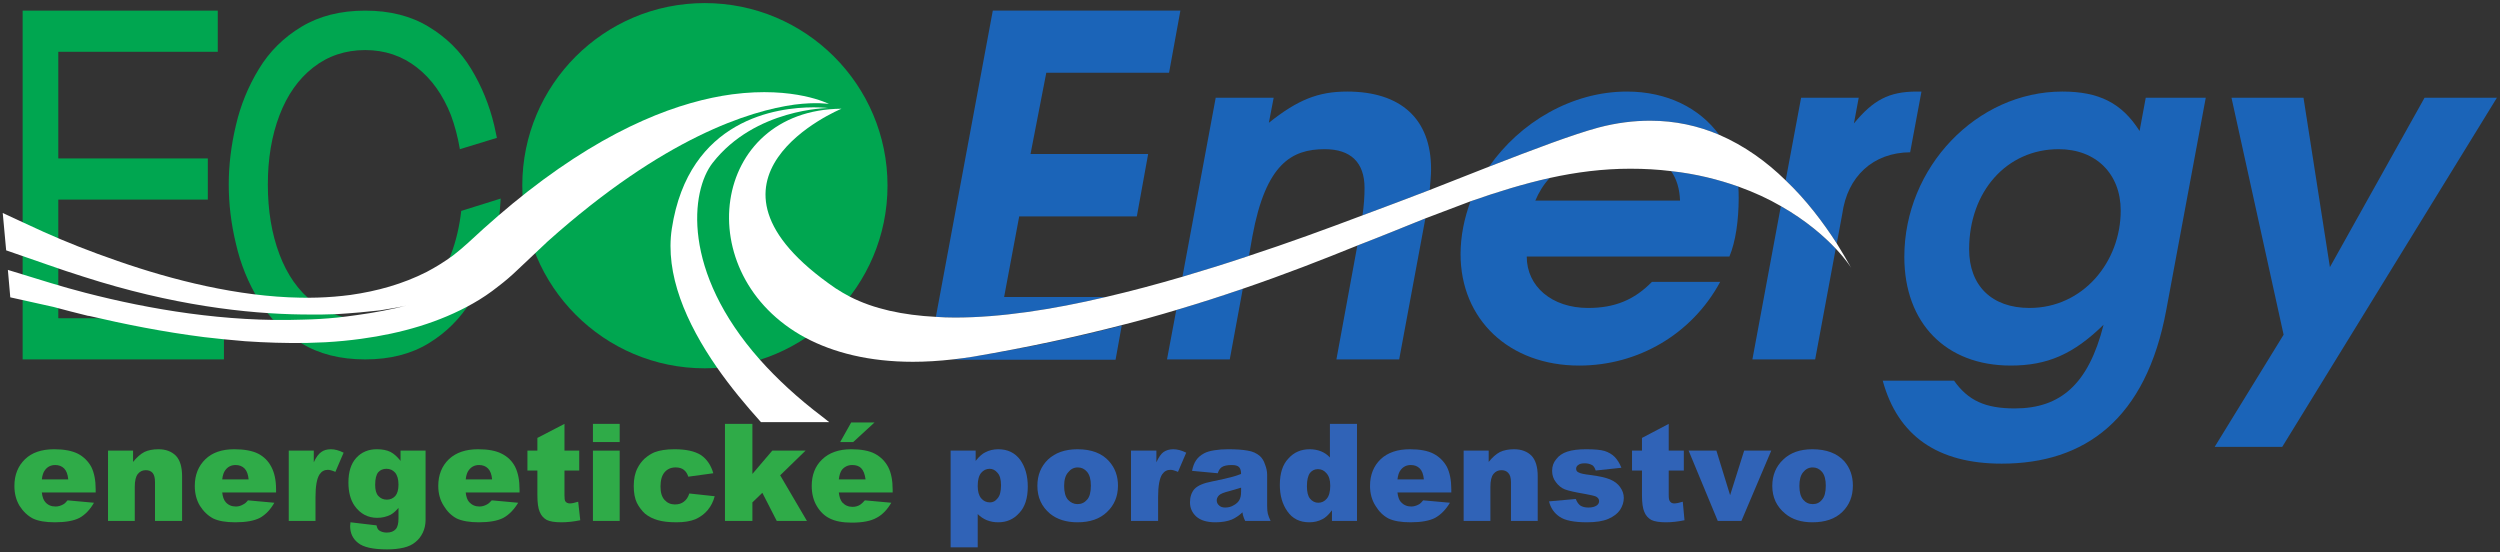 <svg version="1.2" xmlns="http://www.w3.org/2000/svg" viewBox="0 0 729 161" width="729" height="161">
	<rect x="0" y="0" width="729" height="161" fill="#333333" stroke="none"/>
	<title>EcoEnergy-logo-_2_-svg</title>
	<defs>
		<clipPath clipPathUnits="userSpaceOnUse" id="cp1">
			<path d="m-28-121h776.96v414.15h-776.96z"/>
		</clipPath>
	</defs>
	<style>
		.s0 { fill: #00a650 } 
		.s1 { fill: #1b64b8 } 
		.s2 { fill: #ffffff } 
		.s3 { fill: #3063b7 } 
		.s4 { fill: #2fab48 } 
		.s5 { fill: #fffcfe } 
	</style>
	<g id="g10">
		<g id="g12">
			<path id="path14" class="s0" d="m258.8 54.1c0 29.4-23.9 53.3-53.3 53.3-29.4 0-53.2-23.9-53.2-53.3 0-29.4 23.8-53.2 53.2-53.2 29.4 0 53.3 23.8 53.3 53.2z"/>
		</g>
		<g id="g16">
			<path id="path18" class="s1" d="m344.2 3.1h-54.7l-16.6 89.3q2.7 0.2 5.5 0.2c13.3 0 28.4-2.3 44.1-6h-29.7l4.4-23.5h34.3l3.3-18.2h-34.3l4.6-23.7h35.8zm-17.1 91.8c-13.1 3.4-27.5 6.5-43.4 9.1q-3 0.5-5.8 0.9h47.4z"/>
		</g>
		<g id="g20">
			<path id="path22" class="s1" d="m392.8 26.7c-8.4 0-14.4 2.4-22.8 9.1l1.4-7.3h-16.9l-9.7 52.2c6.4-1.9 12.9-3.9 19.4-6.1l1-5.7c3.9-21.2 11.5-25.4 21.1-25.4 7.6 0 11.6 3.9 11.6 11.3 0 2.6-0.2 5.3-0.6 8 6.8-2.5 13.3-5 19.6-7.4 0.2-2.3 0.4-4.3 0.4-6.1 0-14.6-8.8-22.6-24.5-22.6zm22.8 37c-6.2 2.5-12.8 5.2-19.8 7.9l-6.1 33.2h18.3l7.6-40.9q0-0.1 0-0.2zm-53.2 20.5c-6.1 2.1-12.6 4.2-19.4 6.2l-2.7 14.4h18.3z"/>
		</g>
		<g id="g24">
			<path id="path26" class="s1" d="m474.4 26.7c-16.1 0-31.2 9-40.2 21.9 13.4-5.2 24.5-9.4 31.9-11.4 5.3-1.4 10.3-2 15.1-2 7.3 0 14 1.5 20.1 4.1-5.7-7.8-15.2-12.6-26.9-12.6zm12.9 23.2q2.4 3.4 2.6 8.6h-42.2c1-2.4 2.4-4.7 4.2-6.6-7.6 1.7-15.1 4-23.1 6.8-1.8 4.9-2.9 10.1-2.9 15.4 0 19.1 14.2 32.5 34.6 32.5 17.2 0 32.9-9.2 41.1-24.4h-19.9c-5.2 5.3-10.9 7.6-18.6 7.6-10.5 0-17.9-6.2-17.9-15h59.1c1.8-4.3 2.7-10.5 2.7-17.1q0-1.7-0.1-3.3c-5.7-2-12.2-3.7-19.6-4.5z"/>
		</g>
		<g id="g28">
			<path id="path30" class="s1" d="m558.9 26.7c-8.1 0-12.7 2.5-18.3 9.3l1.4-7.5h-16.8l-4.5 24.1c6 5.7 10.9 12.2 14.9 18.4l1.6-8.6c1.5-11 9-17.9 19.8-18l3.3-17.7q-0.7 0-1.4 0zm-39.6 33.4l-8.3 44.7h18.3l6-32.3c-3.3-3.5-8.6-8.2-16-12.4z"/>
		</g>
		<g id="g32">
			<path id="path34" fill-rule="evenodd" class="s1" d="m623.9 38.2l1.8-9.7h17.5l-11.5 61.8c-5.9 32.1-23.9 44.9-48 44.9-18.7 0-30.3-8.1-34.7-24.2h20.8c4.1 5.8 9.1 8.1 17.7 8.1 13.3 0 21.5-7 25.9-24.4-8.8 8.6-16.4 11.9-27.1 11.9-18.9 0-31-12.4-31-31.7 0-26.1 21.1-48.2 46.1-48.2 10.6 0 17.3 3.3 22.5 11.5zm-5.5 23.2c0-10.7-7.2-17.9-18.1-17.9-15.1 0-26.1 12.3-26.1 29.2 0 10.6 6.6 17.1 17.6 17.1 15.6 0 26.6-13.4 26.6-28.4z"/>
		</g>
		<g id="g36">
			<path id="path38" class="s1" d="m728.1 28.5h-21.1l-27.6 49.4-7.7-49.4h-21l15.2 69.1-20.1 32.7h19.7z"/>
		</g>
		<g id="g40">
			<path id="path42" class="s2" d="m245.4 31.7c-38.2 0.3-44.8 48.4-10.5 66.8 8.1 4.3 18.5 7 31.3 7q5.5 0 11.7-0.7 2.8-0.3 5.9-0.8c15.8-2.7 30.2-5.8 43.3-9.2q8.3-2.1 15.9-4.4c6.8-2 13.3-4.1 19.4-6.2 12.3-4.2 23.3-8.5 33.4-12.6 7-2.7 13.6-5.4 19.8-7.9q6.8-2.6 13.2-5c8-2.8 15.5-5.1 23.1-6.8 7.7-1.7 15.5-2.7 23.5-2.7q6.3 0 11.9 0.7c7.4 0.8 13.9 2.5 19.6 4.5 4.7 1.7 8.8 3.6 12.4 5.7 7.4 4.2 12.7 8.9 16 12.4 3.1 3.3 4.5 5.6 4.5 5.6q-1.9-3.4-4.2-7.1c-4-6.2-8.9-12.7-14.9-18.4-5.5-5.4-12-10.1-19.4-13.3-6.1-2.6-12.8-4.1-20.1-4.1-4.8 0-9.8 0.6-15.1 2-7.4 2-18.5 6.2-31.9 11.4-5.4 2.1-11.2 4.4-17.3 6.8-6.3 2.4-12.8 4.9-19.6 7.4-10.6 4-21.8 8.1-33.1 11.8-6.5 2.2-13 4.2-19.4 6.1-7.5 2.2-15 4.2-22.3 5.9-15.7 3.7-30.8 6-44.1 6q-2.8 0-5.5-0.2c-9.6-0.5-18.1-2.3-25.1-5.9q-2.1-1.1-4.1-2.4c-46.9-32.1 1.4-52.3 1.7-52.4z"/>
		</g>
		<g id="g44">
			<path id="path46" class="s2" d="m237.2 31.3c-10.4 0-36.4 3.3-41.3 35.4-2 13.2 4.1 27.4 13.2 40.5 3.9 5.6 8.3 10.9 12.8 15.9h19.9q-0.9-0.7-1.9-1.5c-7.4-5.6-13.4-11.2-18.3-16.7-22.9-25.8-20.2-49.2-13.8-57.4 12.4-15.9 33.7-16 33.7-16 0 0-1.6-0.2-4.3-0.2z"/>
		</g>
		<g id="g48">
			<path id="path50" fill-rule="evenodd" class="s3" d="m277.2 159.6v-28.2h7.3v3q1.5-1.9 2.8-2.5 1.7-0.9 3.8-0.9 4.1 0 6.4 3.1 2.2 3.1 2.2 7.8 0 5.1-2.5 7.7-2.4 2.7-6.1 2.7-1.8 0-3.3-0.6-1.5-0.6-2.7-1.8v9.7zm7.9-17.9q0 2.4 1 3.6 1 1.2 2.6 1.2 1.3 0 2.2-1.2 1-1.1 1-3.8 0-2.5-1-3.6-1-1.2-2.3-1.2-1.5 0-2.5 1.2-1 1.2-1 3.8z"/>
		</g>
		<g id="g52">
			<path id="path54" fill-rule="evenodd" class="s3" d="m302.5 141.7q0-4.7 3.1-7.7 3.2-3 8.6-3 6.1 0 9.2 3.5 2.6 2.9 2.6 7.1 0 4.7-3.2 7.7-3.1 3-8.6 3-4.9 0-8-2.5-3.7-3.1-3.7-8.1zm7.8 0q0 2.7 1.1 4 1.2 1.3 2.8 1.3 1.7 0 2.8-1.3 1.1-1.2 1.1-4.1 0-2.7-1.1-4-1.1-1.3-2.7-1.3-1.7 0-2.8 1.4-1.2 1.3-1.2 4z"/>
		</g>
		<g id="g56">
			<path id="path58" class="s3" d="m329.8 131.4h7.4v3.4q1-2.2 2.1-3 1.2-0.8 2.8-0.8 1.8 0 3.8 1l-2.4 5.6q-1.4-0.6-2.2-0.6-1.5 0-2.4 1.3-1.2 1.8-1.2 6.7v6.9h-7.9z"/>
		</g>
		<g id="g60">
			<path id="path62" fill-rule="evenodd" class="s3" d="m355.1 138l-7.5-0.7q0.4-2 1.2-3.1 0.8-1.2 2.3-2 1.1-0.6 3-0.9 1.8-0.3 4-0.3 3.6 0 5.7 0.4 2.1 0.3 3.6 1.6 1 0.9 1.5 2.5 0.6 1.5 0.6 3v9q0 1.5 0.2 2.3 0.2 0.8 0.8 2.1h-7.4q-0.4-0.8-0.5-1.2-0.2-0.5-0.3-1.3-1.5 1.4-3.1 2.1-2 0.8-4.8 0.8-3.7 0-5.6-1.7-1.8-1.7-1.8-4.1 0-2.4 1.3-3.9 1.4-1.5 5.1-2.2 4.4-0.9 5.7-1.3 1.3-0.3 2.8-0.9 0-1.4-0.6-2-0.6-0.6-2.1-0.6-2 0-2.9 0.6-0.8 0.5-1.2 1.8zm6.8 4.2q-1.7 0.5-3.4 1-2.4 0.6-3 1.2-0.7 0.7-0.7 1.5 0 0.9 0.7 1.5 0.6 0.6 1.8 0.6 1.4 0 2.5-0.7 1.1-0.6 1.6-1.5 0.5-0.9 0.5-2.4z"/>
		</g>
		<g id="g64">
			<path id="path66" fill-rule="evenodd" class="s3" d="m395.7 123.6v28.3h-7.3v-3.1q-1.5 2-2.8 2.6-1.7 0.9-3.8 0.9-4.2 0-6.4-3.2-2.2-3.1-2.2-7.7 0-5.1 2.5-7.7 2.4-2.7 6.2-2.7 1.8 0 3.3 0.6 1.5 0.6 2.6 1.8v-9.8zm-7.8 18q0-2.4-1.1-3.6-1-1.2-2.5-1.2-1.4 0-2.3 1.1-0.9 1.2-0.9 3.9 0 2.5 0.9 3.6 1 1.2 2.4 1.2 1.5 0 2.5-1.2 1-1.2 1-3.8z"/>
		</g>
		<g id="g68">
			<path id="path70" fill-rule="evenodd" class="s3" d="m423.2 143.6h-15.7q0.2 1.9 1 2.8 1.2 1.3 3 1.3 1.1 0 2.2-0.6 0.6-0.3 1.3-1.2l7.8 0.7q-1.8 3-4.3 4.4-2.5 1.3-7.2 1.3-4.1 0-6.4-1.1-2.3-1.2-3.8-3.7-1.6-2.5-1.6-5.8 0-4.8 3.1-7.8 3.1-2.9 8.5-2.9 4.4 0 6.9 1.3 2.5 1.3 3.9 3.8 1.3 2.6 1.3 6.6zm-8-3.8q-0.2-2.2-1.2-3.2-1-1-2.6-1-1.9 0-3 1.5-0.7 0.9-0.9 2.7z"/>
		</g>
		<g id="g72">
			<path id="path74" class="s3" d="m426.8 131.4h7.3v3.3q1.6-2 3.3-2.9 1.7-0.8 4.1-0.8 3.2 0 5.1 1.9 1.8 1.9 1.8 6v13h-7.8v-11.3q0-1.9-0.8-2.7-0.7-0.8-2-0.8-1.4 0-2.3 1.1-0.9 1.1-0.9 3.8v9.9h-7.8z"/>
		</g>
		<g id="g76">
			<path id="path78" class="s3" d="m451.7 146.2l7.8-0.7q0.5 1.3 1.3 1.9 0.9 0.6 2.4 0.6 1.5 0 2.4-0.6 0.7-0.5 0.7-1.3 0-0.8-0.9-1.3-0.6-0.3-3.4-0.8-4.1-0.7-5.7-1.3-1.5-0.6-2.6-2.1-1.1-1.4-1.1-3.3 0-2 1.2-3.4 1.1-1.5 3.2-2.2 2.1-0.7 5.5-0.7 3.7 0 5.4 0.5 1.8 0.6 2.9 1.7 1.2 1.2 2 3.2l-7.5 0.8q-0.3-1-0.9-1.5-1-0.6-2.3-0.6-1.3 0-1.9 0.5-0.6 0.4-0.6 1.1 0 0.8 0.8 1.1 0.7 0.4 3.3 0.7 3.9 0.5 5.8 1.3 1.9 0.8 2.9 2.2 1.1 1.5 1.1 3.2 0 1.8-1.1 3.5-1.1 1.6-3.4 2.6-2.3 1-6.2 1-5.7 0-8-1.6-2.4-1.6-3.1-4.5z"/>
		</g>
		<g id="g80">
			<path id="path82" class="s3" d="m486.6 123.6v7.8h4.4v5.8h-4.4v7.2q0 1.3 0.3 1.7 0.4 0.7 1.3 0.7 0.9 0 2.5-0.5l0.5 5.4q-2.9 0.6-5.4 0.6-2.9 0-4.3-0.7-1.4-0.8-2-2.3-0.7-1.5-0.7-5v-7.1h-2.9v-5.8h2.9v-3.7z"/>
		</g>
		<g id="g84">
			<path id="path86" class="s3" d="m492.4 131.4h8.1l4 13 4.1-13h7.9l-8.7 20.5h-6.9z"/>
		</g>
		<g id="g88">
			<path id="path90" fill-rule="evenodd" class="s3" d="m516.8 141.7q0-4.7 3.2-7.7 3.1-3 8.5-3 6.1 0 9.3 3.5 2.5 2.9 2.5 7.1 0 4.7-3.1 7.7-3.1 3-8.7 3-4.9 0-7.9-2.5-3.8-3.1-3.8-8.1zm7.9 0q0 2.7 1.1 4 1.1 1.3 2.8 1.3 1.7 0 2.7-1.3 1.1-1.2 1.1-4.1 0-2.7-1.1-4-1.1-1.3-2.7-1.3-1.7 0-2.8 1.4-1.1 1.3-1.1 4z"/>
		</g>
		<g id="g92">
			<path id="path94" class="s0" d="m6.6 104.8v-101.7h56.9v12h-46.5v31.1h43.6v12h-43.6v34.6h48.3v12z"/>
		</g>
		<g id="g96">
			<path id="path98" class="s0" d="m134.5 61.5q-0.8 6.9-3 12.7-3.5 9-9.9 14-6.5 5-15.1 5-8.7 0-15.1-5-6.5-5-9.9-14-3.4-9-3.4-20.4 0-11.3 3.4-20.2 3.4-8.9 9.8-13.9 6.5-5.1 15.2-5.1 8.6 0 15.1 5.1 6.4 5 9.9 13.9 1.7 4.6 2.6 9.9l10.8-3.3q-0.4-1.8-0.8-3.7-2.1-8.8-6.7-16.4-4.6-7.6-12.4-12.3-7.7-4.7-18.5-4.7-10.8 0-18.6 4.7-7.8 4.7-12.4 12.3-4.7 7.7-6.7 16.4-2.1 8.8-2.1 17.3 0 8.6 2.1 17.3 2 8.8 6.7 16.5 4.7 7.8 12.4 12.5 7.7 4.7 18.6 4.7 10.8 0 18.5-4.7 7.7-4.7 12.4-12.4 4.6-7.7 6.7-16.5 1.6-6.7 1.9-13.3z"/>
		</g>
		<g id="g100">
			<path id="path102" fill-rule="evenodd" class="s2" d="m241.7 30.3q0 0-0.1 0c-0.1 0-3.5-0.6-9.9 0.2-13 1.8-38 9.5-72 39.9q-4.3 4-8.9 8.4-2.6 2.5-5.5 4.7-3.5 2.8-7.4 5c-9.7 5.5-20.8 8.7-32.6 10.3q-5.1 0.7-10.4 1-2.8 0.1-5.5 0.2c-6 0.1-12-0.1-17.9-0.5q-6.1-0.5-12-1.2c-11.9-1.5-23.3-3.8-33.6-6.2q-0.1 0-0.2 0-5.3-1.3-10.1-2.6c-1.3-0.3-11.3-2.5-12.6-2.8l-0.7-8c1.3 0.4 11 3.4 12.4 3.8q4.9 1.5 10.3 2.9c18.6 4.8 40.8 8.6 63.4 7.8q5-0.1 9.9-0.6 2.8-0.3 5.6-0.7c5.2-0.7 10.4-1.7 15.5-3-1.9 0.5-4.8 1-8.6 1.6-3.5 0.4-7.7 0.8-12.6 1.1q-4.6 0.2-10 0.1c-16.3-0.2-38-2.7-63.8-11q-5.1-1.6-10.5-3.5c-1.3-0.5-10.8-3.7-12.1-4.2l-1-10.9c1.3 0.6 10.5 4.9 11.9 5.5 6.2 2.8 13.5 5.7 21.6 8.5 16.1 5.6 35.1 10.4 53.3 10.7q5 0.1 9.9-0.3 2.4-0.2 4.7-0.5c7.8-1.1 15.3-3.2 22.2-6.7q4-2.1 7.7-4.8 2.2-1.7 4.4-3.7c6-5.6 11.8-10.6 17.3-14.9 24.7-19.3 44.9-26.4 59.7-28.4 18.2-2.4 28.2 2.8 28.2 2.8zm-119.6 58c-0.9 0.2-1.8 0.4-2.7 0.6 1.8-0.4 2.7-0.6 2.7-0.6z"/>
		</g>
		<g id="g104">
			<path id="path106" fill-rule="evenodd" class="s4" d="m27.9 143.6h-15.7q0.2 1.9 1 2.8 1.1 1.3 3 1.3 1.1 0 2.2-0.6 0.6-0.3 1.3-1.2l7.7 0.7q-1.7 3-4.2 4.4-2.5 1.3-7.2 1.3-4.1 0-6.4-1.1-2.3-1.2-3.9-3.7-1.5-2.5-1.5-5.8 0-4.8 3.1-7.8 3-2.9 8.5-2.9 4.3 0 6.9 1.3 2.5 1.3 3.9 3.8 1.3 2.6 1.3 6.6zm-8-3.8q-0.2-2.2-1.2-3.2-1-1-2.6-1-1.9 0-3 1.5-0.7 0.9-0.9 2.7z"/>
		</g>
		<g id="g108">
			<path id="path110" class="s4" d="m31.5 131.4h7.3v3.3q1.6-2 3.3-2.9 1.7-0.8 4.1-0.8 3.2 0 5.1 1.9 1.8 1.9 1.8 6v13h-7.9v-11.3q0-1.9-0.7-2.7-0.7-0.8-2-0.8-1.4 0-2.3 1.1-0.9 1.1-0.9 3.8v9.9h-7.8z"/>
		</g>
		<g id="g112">
			<path id="path114" fill-rule="evenodd" class="s4" d="m80.5 143.6h-15.7q0.2 1.9 1 2.8 1.1 1.3 3 1.3 1.1 0 2.1-0.6 0.7-0.3 1.4-1.2l7.7 0.7q-1.7 3-4.2 4.4-2.5 1.3-7.2 1.3-4.1 0-6.4-1.1-2.3-1.2-3.9-3.7-1.5-2.5-1.5-5.8 0-4.8 3.1-7.8 3-2.9 8.4-2.9 4.4 0 7 1.3 2.5 1.3 3.8 3.8 1.4 2.6 1.4 6.6zm-8-3.8q-0.2-2.2-1.2-3.2-1-1-2.6-1-1.9 0-3 1.5-0.7 0.9-0.9 2.7z"/>
		</g>
		<g id="g116">
			<path id="path118" class="s4" d="m84.2 131.4h7.3v3.4q1-2.2 2.2-3 1.1-0.8 2.8-0.8 1.7 0 3.7 1l-2.4 5.6q-1.4-0.6-2.2-0.6-1.5 0-2.4 1.3-1.2 1.8-1.2 6.7v6.9h-7.8z"/>
		</g>
		<g id="g120">
			<path id="path122" fill-rule="evenodd" class="s4" d="m116.8 131.4h7.3v19.3 0.9q0 2-0.8 3.7-0.8 1.7-2.2 2.8-1.3 1.1-3.4 1.6-2.1 0.5-4.8 0.5-6.2 0-8.5-1.9-2.3-1.8-2.3-4.9 0-0.4 0.1-1.1l7.6 0.9q0.2 1.1 0.8 1.5 0.9 0.6 2.2 0.6 1.7 0 2.6-1 0.8-0.9 0.8-3.1v-3.1q-1.2 1.4-2.3 2-1.8 0.9-3.9 0.9-4.1 0-6.6-3.5-1.8-2.6-1.8-6.8 0-4.7 2.3-7.2 2.3-2.5 6-2.5 2.4 0 4 0.8 1.5 0.8 2.9 2.6zm-7.4 10q0 2.2 0.9 3.2 1 1.1 2.5 1.1 1.5 0 2.5-1.1 0.9-1.1 0.9-3.3 0-2.3-1-3.5-1-1.1-2.5-1.1-1.5 0-2.4 1-0.9 1.1-0.9 3.7z"/>
		</g>
		<g id="g124">
			<path id="path126" fill-rule="evenodd" class="s4" d="m151.5 143.6h-15.7q0.2 1.9 1 2.8 1.2 1.3 3 1.3 1.1 0 2.2-0.6 0.6-0.3 1.4-1.2l7.7 0.7q-1.8 3-4.3 4.4-2.5 1.3-7.2 1.3-4 0-6.4-1.1-2.3-1.2-3.8-3.7-1.6-2.5-1.6-5.8 0-4.8 3.1-7.8 3.1-2.9 8.5-2.9 4.4 0 6.9 1.3 2.6 1.3 3.9 3.8 1.3 2.6 1.3 6.6zm-8-3.8q-0.2-2.2-1.2-3.2-1-1-2.6-1-1.9 0-3 1.5-0.7 0.9-0.9 2.7z"/>
		</g>
		<g id="g128">
			<path id="path130" class="s4" d="m164.6 123.6v7.8h4.3v5.8h-4.3v7.2q0 1.3 0.2 1.7 0.4 0.7 1.4 0.7 0.8 0 2.4-0.5l0.6 5.4q-2.9 0.6-5.5 0.6-2.9 0-4.3-0.7-1.4-0.8-2-2.3-0.7-1.5-0.7-5v-7.1h-2.9v-5.8h2.9v-3.7z"/>
		</g>
		<g id="g132">
			<path id="path134" class="s4" d="m172.9 131.4h7.8v20.5h-7.8zm0-7.8h7.8v5.3h-7.8z"/>
		</g>
		<g id="g136">
			<path id="path138" class="s4" d="m201 143.9l7.4 0.8q-0.6 2.3-2 4-1.4 1.7-3.6 2.7-2.2 0.9-5.5 0.9-3.3 0-5.4-0.6-2.2-0.6-3.8-1.9-1.5-1.4-2.4-3.2-0.9-1.9-0.9-4.9 0-3.1 1.1-5.2 0.8-1.6 2.1-2.8 1.4-1.2 2.8-1.8 2.3-0.9 5.9-0.9 5 0 7.7 1.7 2.6 1.8 3.6 5.3l-7.3 1q-0.4-1.3-1.3-2-0.9-0.7-2.4-0.7-2 0-3.2 1.4-1.2 1.4-1.2 4.2 0 2.6 1.2 3.9 1.2 1.3 3 1.3 1.6 0 2.6-0.8 1.1-0.8 1.6-2.4z"/>
		</g>
		<g id="g140">
			<path id="path142" class="s4" d="m211.4 123.6h8v14.6l5.8-6.8h9.7l-7.4 7.2 7.8 13.3h-8.8l-4.2-8.2-2.9 2.8v5.4h-8z"/>
		</g>
		<g id="g144">
			<path id="path146" fill-rule="evenodd" class="s4" d="m248.2 123.2h6.8l-6.2 5.7h-3.8zm12.1 20.4h-15.7q0.2 1.9 1 2.9 1.2 1.3 3 1.3 1.2 0 2.2-0.6 0.6-0.4 1.4-1.3l7.7 0.7q-1.8 3.1-4.3 4.4-2.5 1.4-7.2 1.4-4 0-6.4-1.2-2.3-1.1-3.8-3.6-1.5-2.5-1.5-5.9 0-4.8 3-7.7 3.1-3 8.5-3 4.4 0 6.9 1.3 2.6 1.4 3.9 3.9 1.3 2.5 1.3 6.6zm-7.9-3.8q-0.3-2.3-1.3-3.3-0.9-0.9-2.6-0.9-1.8 0-3 1.4-0.7 1-0.9 2.8z"/>
		</g>
		<g id="g148">
			<g id="Clip-Path: g150" clip-path="url(#cp1)">
				<g id="g150">
					<g id="g156">
						<path id="path158" fill-rule="evenodd" class="s5" d="m749-121v414.2h-777v-414.2zm-1.3 1.3h-774.4v411.5h774.4z"/>
					</g>
				</g>
			</g>
		</g>
	</g>
</svg>